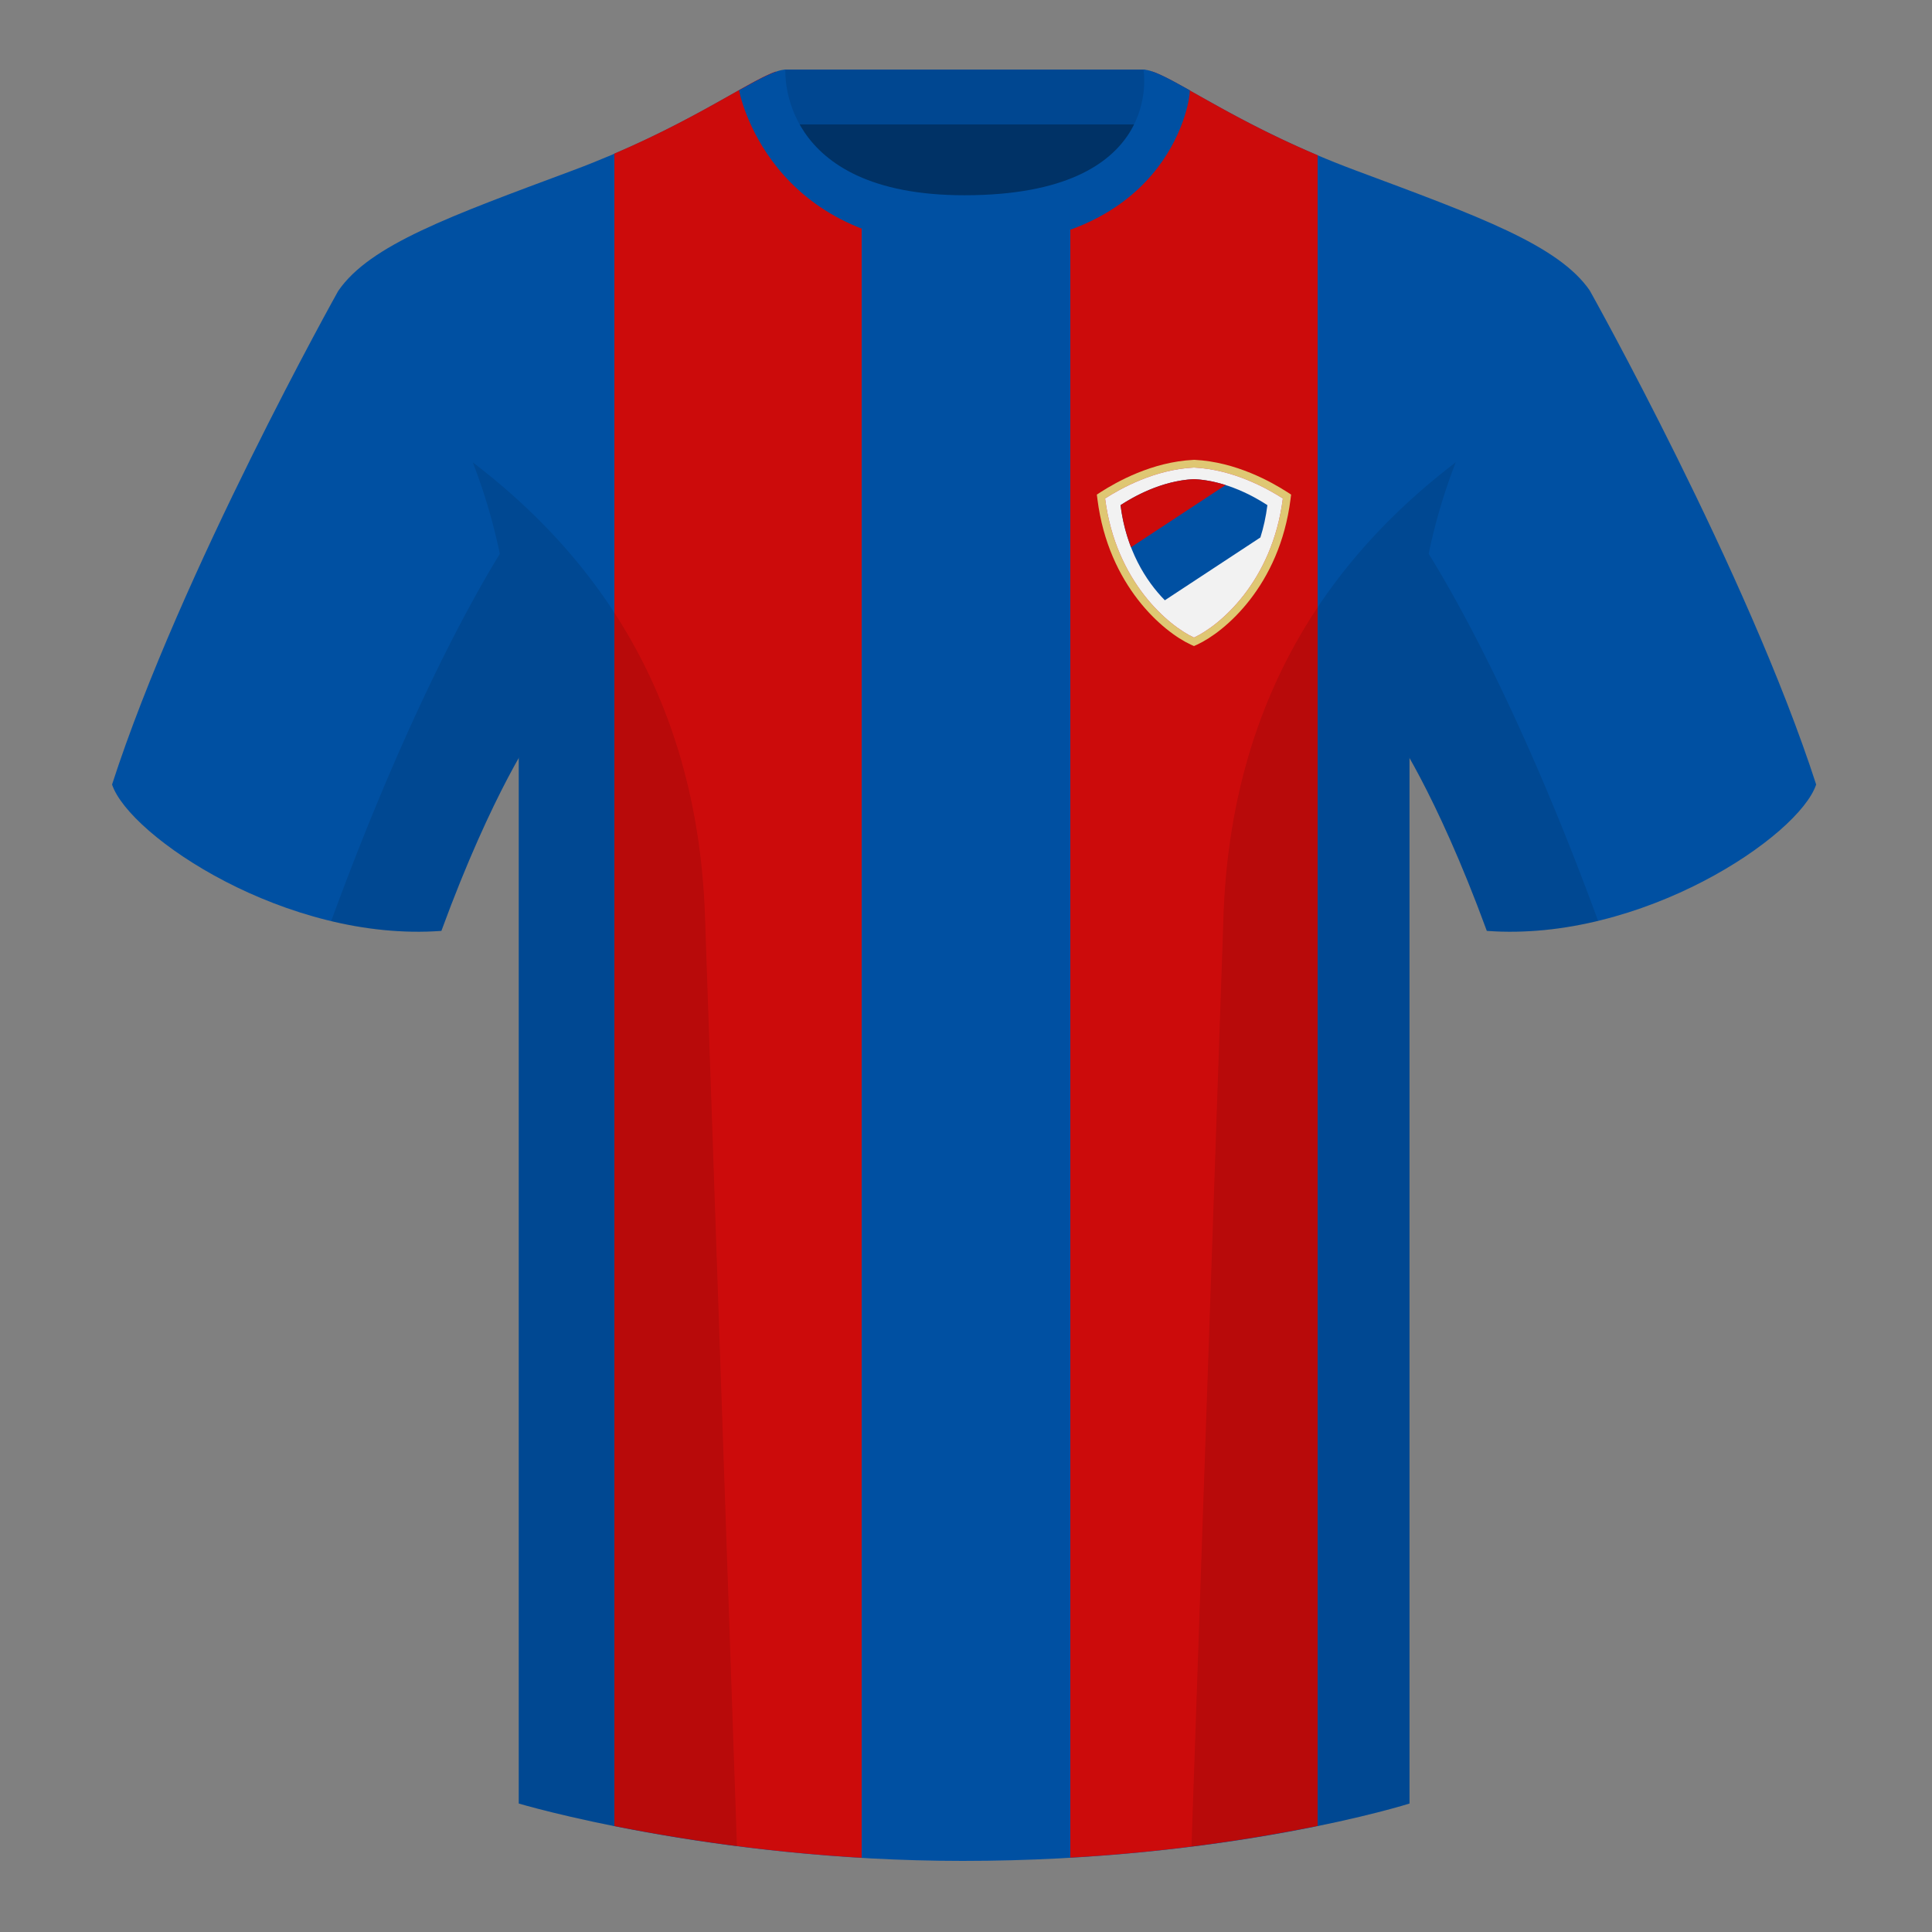 <svg xmlns="http://www.w3.org/2000/svg" width="500" height="500" fill="none" viewBox="0 0 500 500"><rect x="0" y="0" width="500" height="500" fill="#808080" stroke="none"/><g clip-path="url(#clip0_6058_447)"><path fill="#003266" fill-rule="evenodd" d="M203.09 109.2h93.64V21.9h-93.64v87.3Z" clip-rule="evenodd"/><path fill="#004791" fill-rule="evenodd" d="M202.95 32.2h93.45V18h-93.45v14.2Z" clip-rule="evenodd"/><path fill="#0050A2" fill-rule="evenodd" d="M87.55 75.26S46.78 148.06 29 203.03c4.44 13.38 45.2 40.86 85.23 37.88 13.34-36.4 24.46-52 24.46-52s2.97-95.08-51.14-113.65M411.47 75.26s40.77 72.8 58.55 127.77c-4.44 13.38-45.2 40.86-85.23 37.88-13.34-36.4-24.46-52-24.46-52s-2.96-95.08 51.14-113.65" clip-rule="evenodd"/><path fill="#0050A2" fill-rule="evenodd" d="M249.51 57.7c-50.08 0-47.8-39.46-48.74-39.13-7.52 2.61-24.13 14.93-52.44 25.5-31.87 11.88-52.62 19.3-60.78 31.2 11.11 8.9 46.7 28.96 46.7 120.34v271.14s49.65 14.85 114.88 14.85c68.93 0 115.65-14.85 115.65-14.85V195.6c0-91.38 35.58-111.43 46.7-120.35-8.16-11.88-28.91-19.31-60.79-31.2-28.36-10.58-44.98-22.92-52.47-25.5-.93-.33 4.17 39.15-48.7 39.15Z" clip-rule="evenodd"/><path fill="#CC0B0B" fill-rule="evenodd" d="M277 52.64c23.41-10.63 20.5-34.37 21.22-34.12 6.6 2.28 20.26 12.11 42.78 21.65v432.38a452.19 452.19 0 0 1-64 8.2V52.65Zm-54 428.15a470.29 470.29 0 0 1-64-8.22V39.75c21.9-9.38 35.25-18.95 41.77-21.22.73-.25-.47 23.38 22.23 34.04v428.22Z" clip-rule="evenodd"/><path fill="#0050A2" fill-rule="evenodd" d="M249.66 63.75c51.47 0 58.27-35.9 58.27-40.38-5.77-3.24-9.72-5.34-12-5.34 0 0 5.88 32.5-46.34 32.5-48.52 0-46.33-32.5-46.33-32.5-2.28 0-6.24 2.1-12 5.34 0 0 7.36 40.38 58.4 40.38" clip-rule="evenodd"/><path fill="#DFC773" fill-rule="evenodd" d="m309 167.2-.84-.38c-7.07-3.26-21.3-15.2-24.14-37.57l-.16-1.25 1.06-.69c4-2.55 13.17-7.78 23.98-8.3l.1-.01h.1c10.8.53 19.98 5.76 23.98 8.31l1.06.69-.16 1.25c-2.83 22.36-17.07 34.31-24.15 37.57l-.83.38ZM286 129c2.74 21.6 16.48 33 23 36 6.52-3 20.26-14.4 23-36-3.92-2.5-12.72-7.5-23-8-10.28.5-19.08 5.5-23 8Z" clip-rule="evenodd"/><path fill="#F2F2F2" d="M309 165c-6.52-3-20.26-14.4-23-36 3.92-2.5 12.72-7.5 23-8 10.28.5 19.08 5.5 23 8-2.74 21.6-16.48 33-23 36Z"/><path fill="#0050A2" fill-rule="evenodd" d="m326.19 139.09-24.73 16.26c-4.92-5-10.02-13.08-11.46-24.62 3.23-2.1 10.51-6.31 19-6.73 8.49.42 15.77 4.63 19 6.73-.38 3.02-1 5.8-1.81 8.36Z" clip-rule="evenodd"/><path fill="#CC0B0B" fill-rule="evenodd" d="m317.19 125.53-24.48 16.1a45.86 45.86 0 0 1-2.71-10.9c3.23-2.1 10.51-6.31 19-6.73 2.9.14 5.68.73 8.19 1.53Z" clip-rule="evenodd"/><path fill="#000" fill-opacity=".1" fill-rule="evenodd" d="M413.58 238.32a93.76 93.76 0 0 1-28.8 2.6c-8.2-22.37-15.55-36.89-20-44.75v270.57s-21.1 6.71-55.87 11.12c-.18-.03-.37-.05-.55-.06l8.28-240.71c2.06-59.75 31.08-95.29 60.1-117.44a148.59 148.59 0 0 0-7 23.67c7.35 11.85 24.44 42.07 43.83 94.96l.01.04ZM190.72 477.8c-34.25-4.4-56.48-11.06-56.48-11.06V196.17c-4.46 7.87-11.81 22.38-20 44.75a93.6 93.6 0 0 1-28.52-2.53l.02-.1c19.38-52.84 36.3-83.06 43.61-94.94a148.63 148.63 0 0 0-7-23.7c29 22.15 58.04 57.69 60.1 117.44l8.27 240.7Z" clip-rule="evenodd"/></g><defs><clipPath id="clip0_6058_447"><path fill="#fff" d="M0 0h500v500H0z"/></clipPath></defs></svg>